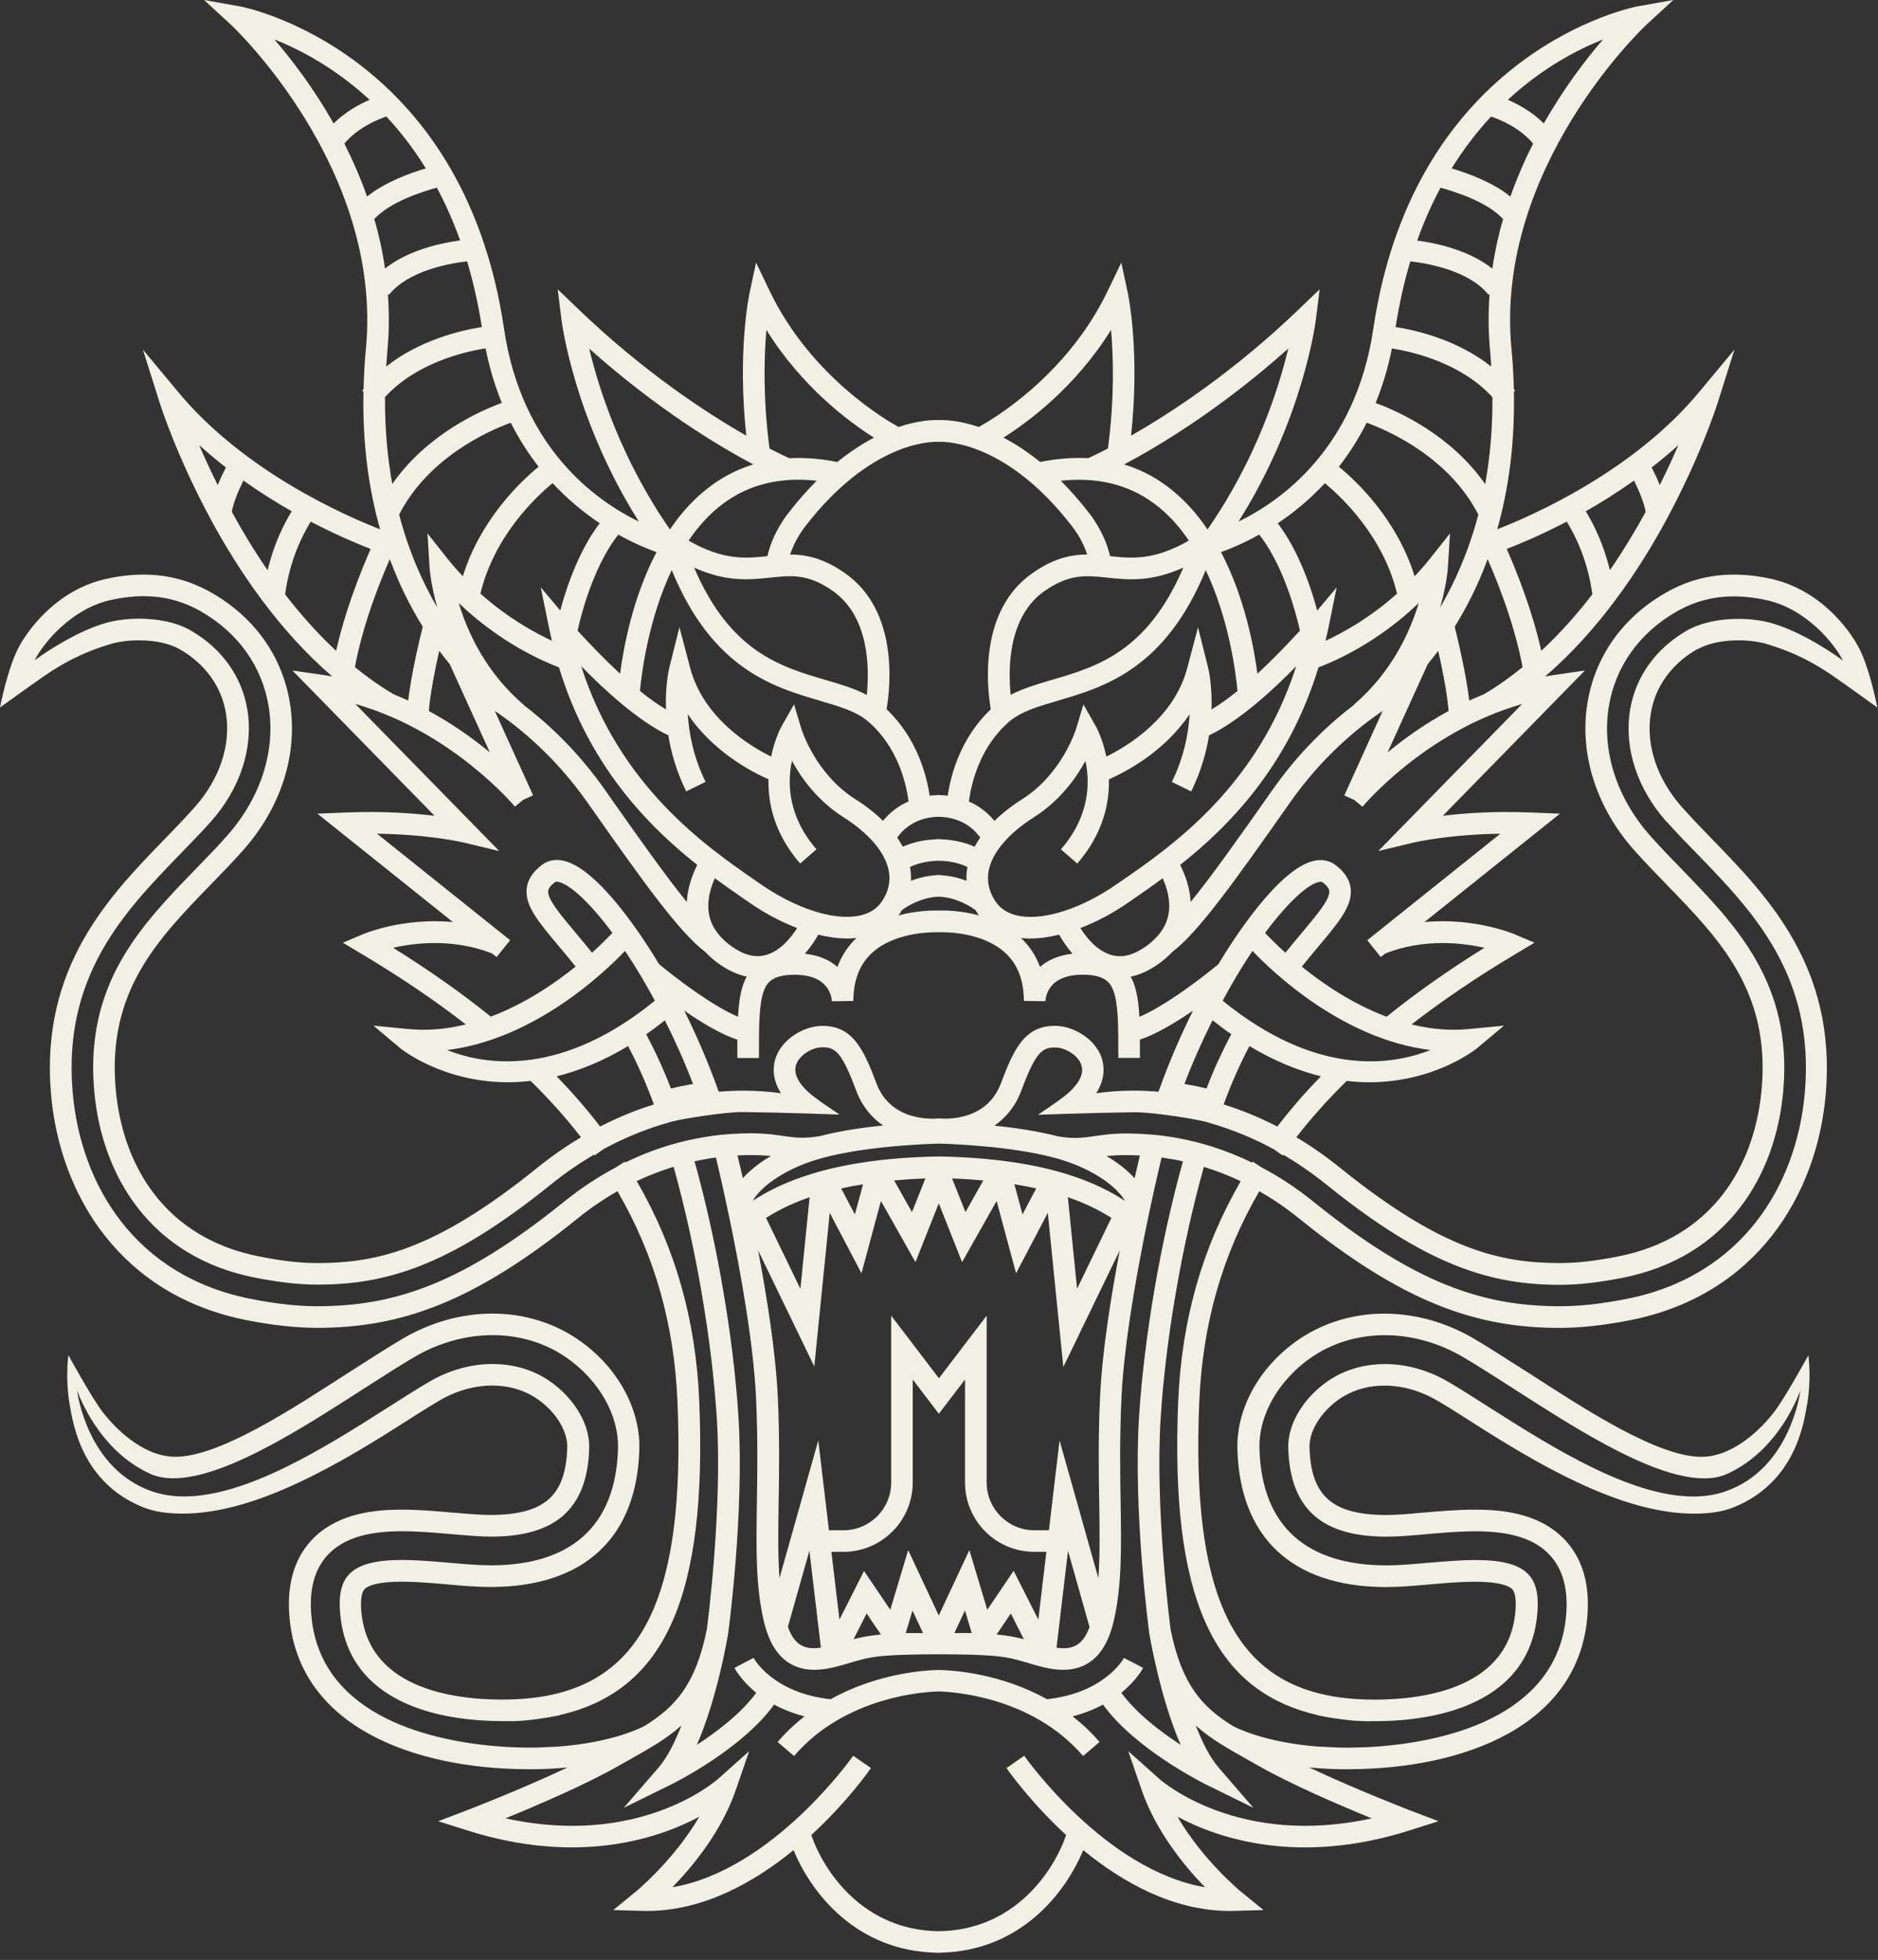 <?xml version="1.0" encoding="utf-8"?>
<svg xmlns="http://www.w3.org/2000/svg" fill="none" height="100%" overflow="visible" preserveAspectRatio="none" style="display: block;" viewBox="0 0 139 145" width="100%">
<rect x="0" y="0" width="139" height="145" fill="#333333" stroke="none"/>
<path d="M125.656 48.028C126.374 47.614 127.473 47.373 128.665 47.373C129.42 47.373 130.164 47.469 130.752 47.643C133.006 48.313 134.415 49.168 135.511 49.897C136.384 50.489 138.952 52.343 138.952 52.343C138.952 52.343 138.416 49.542 137.616 47.984C136.843 46.481 134.645 43.584 131.022 42.811C130.078 42.607 129.201 42.511 128.336 42.511C126.515 42.511 124.857 42.951 123.27 43.865C120.098 45.682 118.048 48.58 117.493 52.021C116.879 55.792 118.159 59.773 120.986 62.937C121.749 63.788 122.552 64.621 123.336 65.424C127.288 69.498 131.011 73.336 130.393 80.515C129.908 86.187 126.785 91.59 119.728 92.963C118.052 93.292 116.698 93.444 115.473 93.444C111.062 93.444 106.743 92.486 99.198 86.406C98.106 85.521 97.019 84.774 95.949 84.137C97.052 82.709 98.31 81.31 99.679 79.967C100.253 80.037 100.815 80.067 101.352 80.067C106.233 80.067 109.293 77.58 109.341 77.536L111.317 75.878L108.749 76.129C107.28 76.274 105.841 76.126 104.475 75.789C106.762 74.017 109.308 72.288 112.22 70.553L113.574 69.743L112.12 69.128C111.965 69.058 109.067 67.866 105.43 68.218L115.462 60.195L113.319 60.11C110.607 59.999 108.361 60.162 106.788 60.355L117.308 49.605L114.966 49.945C114.762 49.978 114.566 50.015 114.363 50.045C118.326 46.641 121.305 42.215 123.388 38.363H123.392C123.392 38.363 123.395 38.352 123.395 38.34C125.845 33.8 127.051 30.062 127.151 29.744L128.376 25.863L125.771 28.993C120.887 34.884 113.401 38.155 110.818 39.158C111.632 36.287 112.128 32.908 112.05 28.975L112.146 28.904C112.113 28.86 112.076 28.819 112.046 28.782C112.02 27.816 111.972 26.828 111.869 25.792C110.607 12.404 121.723 1.958 121.834 1.854L123.847 0L121.153 0.481C120.986 0.514 104.693 3.667 101.644 24.334C100.338 33.145 94.846 37.045 91.668 38.588C96.427 31.039 97.355 23.96 97.396 23.635L97.674 21.403L96.053 22.958C91.275 27.535 86.683 30.54 83.715 32.231C84.382 26.059 83.519 21.903 83.482 21.714L82.994 19.427L81.98 21.537C78.912 27.924 73.206 31.18 72.444 31.587C70.975 31.091 69.909 31.065 69.476 31.08C69.039 31.065 67.977 31.095 66.508 31.587C65.746 31.176 60.04 27.924 56.972 21.537L55.958 19.427L55.47 21.714C55.433 21.899 54.571 26.055 55.237 32.231C52.269 30.536 47.677 27.531 42.899 22.958L41.279 21.403L41.556 23.635C41.593 23.96 42.526 31.039 47.284 38.588C44.106 37.045 38.611 33.145 37.308 24.334C34.263 3.663 17.966 0.511 17.799 0.481L15.105 0L17.118 1.854C17.229 1.961 28.349 12.408 27.084 25.792C26.984 26.825 26.936 27.816 26.906 28.782C26.873 28.819 26.836 28.864 26.806 28.904L26.902 28.975C26.821 32.912 27.317 36.29 28.135 39.158C25.552 38.155 18.066 34.884 13.181 28.993L10.576 25.863L11.801 29.744C11.901 30.062 13.107 33.804 15.557 38.34C15.557 38.352 15.557 38.355 15.56 38.363H15.564C17.648 42.215 20.626 46.641 24.59 50.045C24.386 50.012 24.19 49.975 23.986 49.945L21.644 49.605L32.164 60.355C30.592 60.162 28.346 59.999 25.633 60.11L23.491 60.195L33.522 68.218C29.885 67.866 26.987 69.058 26.832 69.128L25.378 69.743L26.732 70.553C29.644 72.288 32.194 74.017 34.477 75.789C33.112 76.126 31.676 76.274 30.203 76.129L27.635 75.878L29.611 77.536C29.659 77.58 32.723 80.067 37.6 80.067C38.137 80.067 38.699 80.034 39.273 79.967C40.642 81.31 41.9 82.709 43.003 84.137C41.934 84.778 40.846 85.521 39.754 86.406C32.212 92.486 27.89 93.444 23.479 93.444C22.255 93.444 20.9 93.296 19.224 92.963C12.167 91.59 9.044 86.187 8.559 80.515C7.941 73.332 11.664 69.498 15.616 65.424C16.4 64.621 17.203 63.788 17.966 62.937C20.793 59.773 22.073 55.795 21.459 52.021C20.904 48.58 18.854 45.682 15.682 43.865C14.095 42.955 12.437 42.511 10.617 42.511C9.754 42.511 8.874 42.607 7.93 42.811C4.307 43.584 2.109 46.481 1.336 47.984C0.537 49.538 0 52.343 0 52.343C0 52.343 2.568 50.489 3.441 49.897C4.533 49.168 5.947 48.313 8.2 47.643C8.792 47.466 9.532 47.373 10.287 47.373C11.479 47.373 12.578 47.614 13.296 48.028C15.187 49.109 16.408 50.804 16.726 52.791C17.104 55.126 16.252 57.66 14.387 59.744C13.688 60.528 12.948 61.294 12.16 62.105C8.067 66.323 2.975 71.571 3.774 80.929C4.415 88.393 8.911 95.846 18.302 97.677C20.241 98.055 21.936 98.236 23.476 98.236C29.659 98.236 35.04 96.367 42.759 90.139C43.743 89.34 44.731 88.681 45.704 88.126C45.704 88.126 45.708 88.13 45.708 88.138C48.458 92.874 49.904 97.977 50.145 103.724C50.737 117.878 47.673 124.402 39.895 125.553C39.047 125.675 38.152 125.738 37.16 125.738C33.393 125.734 27.065 124.85 26.728 118.985C26.691 118.267 26.78 117.76 26.995 117.552C27.202 117.349 27.835 117.016 29.73 117.016C30.78 117.016 31.939 117.116 33.075 117.212L33.175 117.223C34.277 117.319 35.317 117.408 36.29 117.408H36.475C43.288 117.349 47.14 113.726 47.321 107.213C47.41 103.953 45.386 100.619 42.17 98.71C40.483 97.714 38.5 97.181 36.442 97.181C34.174 97.181 31.887 97.822 29.829 99.024C28.886 99.579 27.772 100.286 26.591 101.045C26.284 101.241 25.959 101.448 25.622 101.663C21.833 104.098 16.097 107.913 12.815 107.772C10.443 107.672 8.452 105.556 7.653 104.538C6.813 103.461 5.062 100.264 5.062 100.264C5.036 100.456 4.84 102.055 5.147 103.85C5.403 105.367 6.058 109.682 10.591 111.51C11.475 111.865 12.478 111.98 13.525 111.98C18.34 111.98 23.853 109.104 29.452 105.533C30.588 104.808 31.657 104.123 32.52 103.62C33.759 102.891 35.114 102.506 36.435 102.506C37.537 102.506 38.577 102.777 39.451 103.295C40.957 104.183 42.022 105.77 41.985 107.065C41.889 110.64 40.328 112.042 36.42 112.079H36.324C35.539 112.079 34.592 111.998 33.585 111.909H33.526C32.294 111.798 31.017 111.687 29.744 111.687C27.875 111.687 25.163 111.902 23.276 113.726C21.896 115.062 21.267 116.934 21.4 119.288C21.884 127.781 30.732 130.841 38.921 130.889C39.032 130.889 39.154 130.893 39.269 130.893C40.265 130.893 41.171 130.841 42.008 130.759C38.526 132.406 34.625 133.901 34.577 133.923L32.434 134.737L34.618 135.429C42.774 138.001 48.672 136.047 51.755 134.408C49.875 137.631 47.088 139.925 47.051 139.955L45.39 141.309L47.536 141.372C47.654 141.376 47.777 141.376 47.891 141.376C52.084 141.376 55.851 139.233 58.734 136.876C60.032 140.029 63.363 144.347 69.328 144.466V144.477C69.373 144.477 69.409 144.473 69.454 144.47C69.498 144.47 69.535 144.477 69.58 144.477V144.466C75.545 144.344 78.879 140.025 80.174 136.876C83.057 139.237 86.824 141.376 91.016 141.376C91.135 141.376 91.257 141.376 91.372 141.372L93.518 141.309L91.856 139.955C91.819 139.929 89.033 137.631 87.153 134.408C90.239 136.047 96.134 138.005 104.29 135.429L106.473 134.737L104.331 133.923C104.283 133.901 100.382 132.406 96.9 130.759C97.737 130.841 98.643 130.893 99.638 130.893C99.749 130.893 99.872 130.889 99.986 130.889C108.175 130.841 117.023 127.777 117.508 119.288C117.641 116.934 117.012 115.062 115.632 113.726C113.745 111.898 111.036 111.687 109.163 111.687C107.891 111.687 106.61 111.798 105.382 111.906H105.322C104.316 112.002 103.369 112.083 102.584 112.083H102.488C98.576 112.046 97.019 110.644 96.922 107.069C96.885 105.774 97.951 104.186 99.457 103.298C100.33 102.78 101.37 102.51 102.473 102.51C103.794 102.51 105.148 102.895 106.388 103.624C107.25 104.123 108.323 104.812 109.456 105.537C115.055 109.108 120.568 111.983 125.383 111.983C126.434 111.983 127.433 111.872 128.317 111.513C132.85 109.685 133.505 105.371 133.76 103.853C134.068 102.059 133.871 100.46 133.846 100.268C133.846 100.268 132.099 103.465 131.255 104.542C130.456 105.559 128.465 107.672 126.093 107.776C122.811 107.913 117.075 104.101 113.286 101.666C112.949 101.452 112.623 101.245 112.316 101.048C111.132 100.294 110.022 99.583 109.078 99.028C107.021 97.825 104.738 97.185 102.466 97.185C100.408 97.185 98.428 97.718 96.737 98.713C93.518 100.619 91.494 103.957 91.586 107.217C91.768 113.734 95.62 117.356 102.432 117.412H102.617C103.591 117.412 104.63 117.323 105.733 117.227L105.833 117.216C106.969 117.119 108.127 117.02 109.178 117.02C111.069 117.02 111.702 117.356 111.913 117.556C112.128 117.763 112.216 118.27 112.179 118.988C111.843 124.853 105.515 125.738 101.748 125.742C100.756 125.742 99.861 125.679 99.013 125.557C91.235 124.406 88.171 117.882 88.763 103.728C89.003 97.981 90.45 92.878 93.2 88.141C93.2 88.138 93.203 88.13 93.203 88.13C94.177 88.685 95.165 89.344 96.149 90.143C103.868 96.371 109.249 98.24 115.432 98.24C116.971 98.24 118.666 98.058 120.605 97.681C129.997 95.849 134.493 88.397 135.133 80.933C135.933 71.574 130.841 66.327 126.748 62.108C125.96 61.298 125.22 60.532 124.52 59.748C122.655 57.664 121.804 55.129 122.182 52.794C122.5 50.807 123.721 49.112 125.612 48.032L125.656 48.028ZM94.628 83.234C94.602 83.271 94.569 83.308 94.543 83.345C93.174 82.639 91.842 82.109 90.569 81.71C91.116 80.196 91.753 78.775 92.474 77.388C94.351 78.516 96.123 79.219 97.766 79.626C96.626 80.799 95.572 82.006 94.628 83.234ZM81.547 78.276C81.066 76.855 79.486 75.952 78.239 75.9C75.9 75.804 75.067 77.521 74.083 80.144C73.021 82.987 69.928 82.783 69.502 82.742C69.502 82.742 69.484 82.742 69.476 82.742C69.469 82.742 69.454 82.742 69.45 82.742C69.028 82.787 65.935 82.99 64.869 80.148C63.885 77.521 63.052 75.808 60.713 75.904C59.466 75.956 57.886 76.859 57.405 78.279C57.224 78.827 57.105 79.771 57.805 80.881C56.917 80.759 55.977 80.689 55.033 80.689C54.467 80.689 53.849 80.714 53.202 80.77L53.131 80.585C52.432 78.642 51.592 76.674 50.645 74.771C51.917 75.652 53.372 76.525 54.574 76.918V78.272H56.173V78.002C56.173 75.907 56.173 74.253 56.547 73.276C56.765 72.718 57.139 72.115 58.815 72.115C61.361 72.115 61.553 73.75 61.565 74.076L63.163 74.054C63.163 72.555 63.615 71.367 64.51 70.527C66.127 69.01 68.758 68.958 69.398 68.969C69.398 68.969 69.432 68.969 69.472 68.969C69.513 68.969 69.543 68.969 69.546 68.969C70.187 68.954 72.818 69.006 74.435 70.523C75.33 71.363 75.782 72.551 75.782 74.05L77.38 74.072C77.391 73.746 77.584 72.111 80.13 72.111C81.806 72.111 82.18 72.714 82.398 73.273C82.772 74.246 82.772 75.904 82.772 77.998V78.268H84.37V76.914C85.573 76.518 87.027 75.645 88.3 74.768C87.353 76.67 86.509 78.635 85.814 80.581L85.743 80.766C85.092 80.714 84.474 80.685 83.912 80.685C82.968 80.685 82.032 80.755 81.14 80.877C81.839 79.771 81.721 78.827 81.54 78.276H81.547ZM85.055 120.764V120.787C85.099 121.038 85.858 125.601 87.39 129.087C85.891 128.117 84.104 126.748 82.994 125.235C84.108 124.328 84.57 123.466 84.607 123.395L83.19 122.655C83.131 122.763 81.736 125.249 77.491 125.712C74.072 123.806 70.608 123.58 69.62 123.551C69.62 123.551 69.55 123.547 69.484 123.551C69.417 123.551 69.347 123.551 69.347 123.551C68.355 123.58 64.895 123.81 61.476 125.712C57.231 125.249 55.833 122.759 55.777 122.655L54.36 123.395C54.397 123.466 54.859 124.328 55.973 125.235C54.867 126.748 53.076 128.117 51.577 129.087C53.105 125.605 53.868 121.038 53.905 120.787V120.764C53.956 120.398 55.096 111.739 54.656 104.801C54.278 98.902 53.065 91.845 51.407 85.917C51.951 85.795 52.484 85.703 52.99 85.636C52.994 85.669 53.005 85.695 53.013 85.732C53.231 86.65 53.572 88.123 53.945 89.91H53.949C53.953 89.936 53.953 89.958 53.96 89.984C53.964 90.01 53.975 90.054 53.986 90.095C54.785 93.94 55.766 99.317 55.958 103.417C56.095 106.373 56.058 108.916 56.021 111.151C55.969 114.607 55.925 117.342 56.539 119.961C56.599 120.213 56.658 120.431 56.732 120.642C57.498 123.029 59.037 123.536 60.284 123.536C60.935 123.536 61.505 123.399 61.838 123.318C62.242 123.222 62.649 123.099 63.041 122.981C63.259 122.918 63.474 122.852 63.685 122.8C64.192 122.655 64.839 122.548 65.554 122.496C67.208 122.352 71.756 122.352 73.41 122.496C74.124 122.548 74.775 122.655 75.278 122.8C75.493 122.852 75.704 122.918 75.922 122.981C76.318 123.099 76.722 123.222 77.125 123.318C77.462 123.399 78.031 123.536 78.679 123.536C79.926 123.536 81.466 123.029 82.232 120.642C82.306 120.428 82.365 120.209 82.424 119.961C83.038 117.342 82.994 114.607 82.942 111.151C82.905 108.912 82.868 106.373 83.005 103.417C83.197 99.317 84.178 93.94 84.977 90.095C84.988 90.051 84.999 90.01 85.003 89.984C85.007 89.958 85.007 89.936 85.014 89.91H85.018C85.392 88.126 85.732 86.65 85.951 85.732C85.954 85.695 85.965 85.669 85.973 85.636C86.48 85.706 87.013 85.795 87.556 85.917C85.899 91.845 84.685 98.906 84.308 104.801C83.867 111.743 85.007 120.398 85.055 120.764ZM54.589 85.481C54.93 85.466 55.255 85.455 55.562 85.455C56.121 85.455 56.621 85.481 57.068 85.518C56.217 86.013 55.507 86.576 54.981 87.168C54.826 86.502 54.7 85.932 54.585 85.481H54.589ZM60.266 101.134L61.413 89.729L63.763 94.199L65.202 88.852L67.759 93.374L69.484 89.026L71.208 93.374L73.765 88.852L75.204 94.199L77.554 89.729L78.701 101.134L82.879 92.504C82.217 95.983 81.573 100.046 81.421 103.339C81.277 106.347 81.321 108.912 81.358 111.177C81.391 113.271 81.418 115.092 81.295 116.753L78.424 106.569L77.636 113.212H76.555C74.612 113.212 73.028 111.628 73.028 109.685V97.337L69.495 101.966L65.961 97.337V109.685C65.961 111.628 64.377 113.212 62.434 113.212H61.354L60.565 106.569L57.694 116.753C57.572 115.092 57.598 113.271 57.631 111.177C57.668 108.912 57.712 106.351 57.568 103.339C57.413 100.046 56.769 95.983 56.11 92.504L60.288 101.134H60.266ZM56.698 90.102C57.398 89.666 58.408 89.096 59.922 88.574L59.241 95.35L56.698 90.102ZM62.264 87.923C62.763 87.812 63.304 87.708 63.877 87.616L63.274 89.847L62.26 87.923H62.264ZM66.179 87.331C66.897 87.268 67.67 87.212 68.492 87.186L67.5 89.673L66.179 87.331ZM70.468 87.186C71.289 87.212 72.059 87.268 72.781 87.331L71.46 89.673L70.468 87.186ZM75.082 87.612C75.656 87.708 76.196 87.808 76.696 87.919L75.682 89.843L75.079 87.612H75.082ZM79.038 88.57C80.552 89.092 81.562 89.662 82.261 90.099L79.719 95.346L79.038 88.57ZM80.644 120.365C80.133 121.76 79.36 122.063 78.198 121.9L79.049 114.729L80.64 120.365H80.644ZM75.016 116.224L73.073 119.096L71.748 114.681L69.484 119.521L67.219 114.681L65.894 119.096L63.951 116.224L62.131 119.821L61.535 114.807H62.43C65.258 114.807 67.556 112.505 67.556 109.682V102.059L69.491 104.593L69.998 103.927L71.426 102.059V109.682C71.426 112.505 73.721 114.807 76.551 114.807H77.447L76.851 119.821L75.031 116.224H75.016ZM75.785 121.279C75.76 121.268 75.734 121.264 75.704 121.253C75.149 121.105 74.494 120.99 73.765 120.924L74.816 119.369L75.785 121.283V121.279ZM71.918 120.805L71.907 120.816C71.445 120.813 71.012 120.813 70.638 120.82L71.422 119.147L71.918 120.805ZM68.322 120.824C67.948 120.813 67.519 120.813 67.052 120.82L67.041 120.809L67.537 119.151L68.322 120.824ZM65.195 120.924C64.466 120.994 63.811 121.105 63.256 121.253C63.23 121.264 63.204 121.268 63.174 121.279L64.144 119.366L65.195 120.92V120.924ZM60.761 121.897C59.6 122.063 58.826 121.76 58.316 120.361L59.907 114.725L60.758 121.897H60.761ZM83.978 87.172C83.449 86.58 82.742 86.017 81.891 85.521C82.339 85.484 82.838 85.458 83.397 85.458C83.704 85.458 84.03 85.469 84.37 85.484C84.259 85.936 84.13 86.506 83.975 87.172H83.978ZM83.249 88.833C81.525 87.719 77.832 85.699 69.491 85.558C69.491 85.558 69.487 85.558 69.484 85.558C69.484 85.558 69.48 85.558 69.476 85.558C61.135 85.699 57.442 87.723 55.718 88.833C56.321 87.775 58.179 86.372 61.009 85.632C64.258 84.778 68.692 84.626 69.487 84.607C70.283 84.626 74.716 84.778 77.965 85.632C80.792 86.372 82.653 87.775 83.257 88.833H83.249ZM51.296 80.196C50.748 80.285 50.197 80.4 49.66 80.533C49.124 79.138 48.513 77.809 47.828 76.518C48.287 76.2 48.746 75.852 49.212 75.486C49.986 77.029 50.693 78.616 51.296 80.2V80.196ZM53.29 69.25C52.843 68.743 52.565 68.185 52.469 67.574C52.31 66.601 52.606 65.646 52.909 64.973C53.627 65.505 54.304 65.975 54.907 66.39L55.344 66.693C56.554 67.541 57.794 68.196 59 68.658C58.589 69.31 57.779 70.364 56.672 70.66C55.884 70.868 55.063 70.66 54.16 70.02C53.831 69.787 53.546 69.535 53.309 69.269H53.312C53.312 69.269 53.298 69.254 53.29 69.247V69.25ZM33.952 44.613C37.053 47.584 40.257 48.953 41.371 49.371C43.58 56.632 47.954 61.102 51.61 63.988C51.273 64.651 50.892 65.628 50.833 66.73C49.294 64.839 47.321 62.064 44.787 58.452C42.759 55.559 40.553 53.523 38.762 52.162L38.773 52.151C35.95 49.749 34.596 46.748 33.952 44.613ZM36.257 55.666C35.066 54.674 33.541 53.579 31.739 52.598C31.857 51.218 32.212 49.449 32.512 48.15C32.775 48.502 33.034 48.828 33.286 49.131L36.257 55.666ZM43.018 49.286C44.761 51.066 47.251 53.349 49.468 54.4C49.671 55.67 50.071 57.087 50.789 58.549L52.221 57.846C51.322 56.014 50.989 54.238 50.904 52.831C52.78 55.633 55.681 57.124 56.88 57.653C56.835 59.463 57.328 61.698 59.222 63.885L60.432 62.834C58.29 60.366 58.275 57.89 58.615 56.288C59.318 57.575 60.517 59.248 62.43 60.458C64.307 61.65 65.494 63.041 65.772 64.373C65.938 65.176 65.768 65.961 65.265 66.701C64.88 67.26 64.295 67.618 63.522 67.759C61.646 68.107 58.859 67.193 56.254 65.38L55.814 65.076C52.236 62.593 45.875 58.19 43.014 49.283L43.018 49.286ZM60.662 51.836C62.116 52.262 63.374 52.628 64.24 53.364C66.442 55.244 67.067 57.934 67.248 59.292C66.512 59.611 65.876 60.095 65.354 60.724C64.78 60.158 64.092 59.618 63.285 59.111C60.328 57.231 59.318 53.938 59.307 53.901L58.771 52.11L57.849 53.734C57.834 53.757 57.353 54.619 57.076 55.973C55.444 55.17 52.058 53.098 51.081 49.408L50.289 46.4L49.534 49.42C49.512 49.508 49.231 50.704 49.29 52.484C48.657 52.106 48.006 51.633 47.366 51.114C47.484 49.864 47.98 45.83 49.719 42.174C52.717 49.508 57.272 50.841 60.662 51.832V51.836ZM51.377 41.996C53.775 43.073 55.474 42.896 57.013 42.733C58.575 42.566 59.81 42.433 61.646 43.725C64.358 45.638 64.351 49.471 64.155 51.41C63.237 50.929 62.194 50.622 61.109 50.304C57.779 49.331 54.053 48.236 51.377 42V41.996ZM69.48 60.425C71.064 60.465 72.007 61.206 72.551 61.964C72.403 62.186 72.263 62.412 72.14 62.641C71.567 62.386 70.712 62.127 69.606 62.09V62.075C69.561 62.075 69.524 62.083 69.48 62.083C69.435 62.083 69.398 62.075 69.354 62.075V62.09C68.248 62.127 67.393 62.382 66.819 62.641C66.697 62.412 66.556 62.19 66.408 61.964C66.952 61.206 67.896 60.465 69.48 60.425ZM78.298 51.836C81.688 50.844 86.239 49.512 89.24 42.178C90.983 45.834 91.479 49.864 91.594 51.118C90.954 51.636 90.306 52.11 89.669 52.487C89.729 50.707 89.448 49.516 89.425 49.423L88.67 46.404L87.878 49.412C86.905 53.098 83.516 55.17 81.884 55.977C81.606 54.623 81.129 53.76 81.11 53.738L80.189 52.114L79.652 53.905C79.641 53.942 78.631 57.235 75.674 59.115C74.871 59.622 74.183 60.166 73.606 60.728C73.084 60.099 72.444 59.614 71.711 59.296C71.892 57.938 72.522 55.248 74.72 53.368C75.589 52.632 76.844 52.265 78.298 51.84V51.836ZM77.314 43.725C79.153 42.437 80.389 42.57 81.947 42.733C83.486 42.899 85.184 43.073 87.582 41.996C84.907 48.236 81.181 49.327 77.85 50.3C76.762 50.619 75.719 50.929 74.805 51.407C74.609 49.468 74.601 45.63 77.314 43.721V43.725ZM100.186 52.151L100.197 52.162C98.406 53.527 96.201 55.559 94.173 58.452C91.638 62.064 89.666 64.839 88.126 66.73C88.067 65.628 87.686 64.647 87.349 63.988C91.005 61.102 95.376 56.632 97.588 49.371C98.702 48.957 101.911 47.588 105.008 44.613C104.364 46.748 103.01 49.749 100.186 52.151ZM105.674 49.131C105.926 48.828 106.185 48.502 106.447 48.15C106.747 49.449 107.102 51.218 107.221 52.598C105.419 53.579 103.898 54.674 102.702 55.666L105.674 49.131ZM83.142 65.08L82.701 65.383C80.096 67.2 77.31 68.111 75.434 67.763C74.66 67.618 74.076 67.263 73.691 66.704C73.191 65.964 73.021 65.18 73.184 64.377C73.462 63.045 74.649 61.653 76.525 60.462C78.439 59.252 79.638 57.579 80.341 56.291C80.681 57.894 80.666 60.373 78.524 62.837L79.734 63.888C81.628 61.698 82.121 59.466 82.076 57.657C83.275 57.128 86.176 55.636 88.052 52.835C87.967 54.241 87.638 56.014 86.735 57.849L88.167 58.552C88.885 57.087 89.285 55.67 89.488 54.404C91.705 53.353 94.199 51.07 95.938 49.29C93.078 58.197 86.716 62.604 83.138 65.084L83.142 65.08ZM85.654 69.273C85.414 69.539 85.133 69.791 84.803 70.024C83.897 70.664 83.079 70.871 82.291 70.664C81.184 70.364 80.374 69.31 79.963 68.662C81.166 68.199 82.409 67.544 83.619 66.697L84.056 66.394C84.659 65.979 85.336 65.509 86.054 64.976C86.358 65.646 86.657 66.601 86.495 67.578C86.398 68.192 86.121 68.751 85.673 69.254C85.669 69.258 85.658 69.265 85.651 69.269H85.654V69.273ZM79.386 70.557C78.309 70.675 77.528 71.052 76.977 71.537C76.674 70.712 76.204 69.998 75.571 69.395C75.8 69.417 76.03 69.439 76.27 69.432C76.936 69.432 77.654 69.332 78.394 69.15C78.579 69.487 78.916 70.02 79.386 70.557ZM69.48 67.363C69.036 67.352 67.833 67.363 66.493 67.726C66.527 67.681 66.556 67.644 66.59 67.604C66.649 67.515 66.701 67.419 66.76 67.326C67.071 67.1 68.155 66.382 69.48 66.338C70.801 66.382 71.889 67.1 72.2 67.326C72.259 67.415 72.311 67.511 72.37 67.604C72.403 67.648 72.433 67.685 72.466 67.726C71.126 67.359 69.927 67.348 69.48 67.363ZM69.48 63.678C70.486 63.696 71.197 63.944 71.604 64.144C71.545 64.484 71.519 64.825 71.534 65.165C70.982 64.95 70.323 64.784 69.606 64.747V64.732C69.561 64.732 69.524 64.74 69.48 64.74C69.439 64.74 69.398 64.732 69.354 64.732V64.747C68.636 64.78 67.981 64.95 67.426 65.165C67.441 64.825 67.415 64.484 67.356 64.144C67.759 63.944 68.47 63.7 69.48 63.678ZM63.389 69.395C62.756 69.998 62.286 70.712 61.983 71.537C61.435 71.052 60.651 70.675 59.574 70.557C60.044 70.02 60.377 69.487 60.565 69.15C61.306 69.332 62.023 69.432 62.689 69.432C62.93 69.435 63.159 69.417 63.389 69.395ZM89.747 75.482C90.217 75.848 90.672 76.196 91.131 76.514C90.443 77.809 89.836 79.134 89.299 80.529C88.763 80.396 88.212 80.285 87.664 80.193C88.267 78.609 88.974 77.021 89.747 75.478V75.482ZM105.874 77.684C102.876 78.868 97.355 79.612 90.495 74.035C90.813 73.439 91.146 72.851 91.486 72.277C91.901 71.578 92.308 70.942 92.7 70.349C94.206 71.933 99.402 76.895 105.874 77.684ZM93.636 69.017C95.405 66.638 96.859 65.394 97.633 65.246C97.811 65.21 97.862 65.25 97.885 65.269C98.355 65.631 98.38 65.85 98.384 65.92C98.454 66.512 97.5 67.644 96.401 68.958C96.012 69.421 95.59 69.927 95.139 70.486C94.402 69.82 93.888 69.287 93.636 69.021V69.017ZM102.003 62.963L104.697 62.319C104.723 62.316 107.206 61.735 111.051 61.679L101.2 69.558L102.196 70.805L102.543 70.534C105.371 69.432 108.175 69.735 109.867 70.12C107.165 71.796 104.786 73.48 102.629 75.219C100.131 74.283 97.955 72.81 96.353 71.515C96.8 70.956 97.233 70.446 97.622 69.979C99.121 68.188 100.108 67.008 99.972 65.739C99.897 65.087 99.531 64.514 98.847 63.996C98.554 63.774 98.047 63.533 97.322 63.67C94.665 64.188 91.261 69.532 90.173 71.337C89.011 72.307 86.236 74.431 84.33 75.227C84.278 74.224 84.159 73.384 83.893 72.692C83.83 72.536 83.76 72.392 83.686 72.255C84.363 72.118 85.04 71.807 85.721 71.33C86.117 71.052 86.45 70.757 86.75 70.442C88.693 68.973 91.357 65.243 95.479 59.374C97.855 55.984 100.534 53.812 102.336 52.598L99.498 58.848L100.227 59.178L100.841 59.685C100.893 59.626 105.493 54.123 112.657 52.088L102.003 62.971V62.963ZM124.224 32.927C123.847 33.807 123.384 34.806 122.851 35.883C122.648 35.395 122.43 34.94 122.245 34.584C122.914 34.066 123.577 33.515 124.228 32.927H124.224ZM120.942 35.55C121.338 36.35 121.719 37.286 121.801 37.874C121.038 39.269 120.154 40.735 119.155 42.189C118.685 40.217 117.922 38.725 117.371 37.826C118.518 37.175 119.725 36.42 120.946 35.55H120.942ZM115.961 38.592C116.564 39.558 117.523 41.438 117.856 43.969C116.727 45.438 115.465 46.863 114.078 48.15C113.741 46.644 113.023 44.028 111.521 40.612C112.516 40.228 114.1 39.562 115.958 38.592H115.961ZM112.69 49.36C111.78 50.1 110.825 50.778 109.818 51.37C109.452 51.518 109.093 51.669 108.749 51.829C108.497 49.782 107.909 47.322 107.669 46.367C108.542 44.964 109.389 43.31 110.107 41.371C111.887 45.434 112.509 48.324 112.69 49.36ZM118.651 2.916C117.393 4.374 115.765 6.494 114.266 9.133C113.393 8.271 112.379 7.715 111.602 7.386C114.155 5.022 116.761 3.667 118.651 2.916ZM110.362 8.622C111.043 8.851 112.472 9.444 113.475 10.62C112.857 11.841 112.283 13.151 111.791 14.543C110.47 13.473 108.601 12.8 107.443 12.459C108.353 10.983 109.345 9.717 110.362 8.622ZM106.621 13.888C107.698 14.18 110.089 14.939 111.228 16.189L111.265 16.152C110.918 17.34 110.644 18.58 110.455 19.872C108.701 18.488 106.266 17.977 104.893 17.796C105.404 16.375 105.985 15.072 106.618 13.892L106.621 13.888ZM104.386 19.335C105.685 19.483 108.745 20.016 110.17 21.811L110.251 21.748C110.152 23.106 110.152 24.508 110.288 25.951C110.325 26.347 110.348 26.736 110.374 27.117C107.898 25.156 104.882 24.442 103.295 24.194C103.572 22.44 103.938 20.826 104.386 19.335ZM103.021 25.777C104.671 26.044 108.183 26.884 110.462 29.385C110.477 31.735 110.277 33.878 109.926 35.817C107.395 32.19 103.528 30.44 101.818 29.815C102.314 28.593 102.728 27.258 103.021 25.781V25.777ZM101.156 31.273C102.791 31.868 107.243 33.833 109.419 38.07C108.694 40.824 107.665 43.103 106.592 44.95C107.073 43.281 107.158 42.111 107.165 41.993L107.321 39.462L105.744 41.449C105.404 41.871 105.056 42.259 104.704 42.637C103.394 38.422 100.427 35.621 99.095 34.529C99.842 33.574 100.538 32.501 101.156 31.273ZM98.058 35.75C99.298 36.768 102.373 39.654 103.402 43.917C101.404 45.708 99.402 46.811 98.11 47.407C98.18 47.118 98.243 46.833 98.306 46.533L98.935 43.455L97.492 45.172C96.556 41.697 95.32 39.691 94.573 38.714C95.698 37.963 96.9 36.993 98.055 35.754L98.058 35.75ZM93.2 39.55C93.855 40.372 95.261 42.518 96.216 46.652C95.516 47.418 94.373 48.642 93.067 49.842C92.8 47.806 92.108 44.154 90.373 40.846C90.976 40.631 91.993 40.228 93.2 39.55ZM95.35 25.788C94.65 28.719 92.989 33.97 89.373 39.169C88.563 37.967 87.582 36.868 86.395 35.983C85.414 35.247 84.348 34.71 83.205 34.359C85.788 32.99 90.339 30.262 95.35 25.788ZM85.436 37.26C86.443 38.007 87.286 38.947 87.993 39.995C85.41 41.475 83.76 41.316 82.161 41.145C81.98 40.357 81.558 39.181 80.6 37.944C79.897 37.038 79.197 36.25 78.516 35.569C81.192 35.276 83.519 35.831 85.436 37.264V37.26ZM82.235 24.408C82.406 26.373 82.498 29.459 82.002 33.182C81.288 33.548 80.788 33.785 80.544 33.896C79.419 33.837 78.231 33.929 76.984 34.177C76.026 33.4 75.116 32.819 74.272 32.375C76.081 31.236 79.593 28.653 82.235 24.404V24.408ZM69.435 32.69C69.435 32.69 69.454 32.69 69.48 32.69C69.506 32.69 69.524 32.69 69.524 32.69C70.201 32.664 74.605 32.805 79.334 38.918C79.941 39.702 80.278 40.446 80.47 41.023C79.271 41.027 77.972 41.301 76.396 42.415C72.429 45.201 73.051 50.822 73.332 52.472C71.112 54.578 70.379 57.287 70.146 58.863C69.972 58.841 69.787 58.837 69.602 58.83V58.815C69.558 58.815 69.52 58.822 69.476 58.822C69.432 58.822 69.395 58.815 69.35 58.815V58.83C69.169 58.837 68.984 58.841 68.806 58.863C68.573 57.287 67.841 54.574 65.62 52.472C65.901 50.822 66.527 45.201 62.556 42.415C60.98 41.301 59.681 41.031 58.482 41.023C58.675 40.45 59.011 39.702 59.618 38.918C64.351 32.808 68.754 32.664 69.428 32.686L69.435 32.69ZM56.724 24.408C59.366 28.653 62.878 31.239 64.688 32.379C63.848 32.819 62.934 33.4 61.975 34.181C60.728 33.929 59.54 33.841 58.415 33.9C58.171 33.789 57.668 33.552 56.957 33.186C56.462 29.463 56.554 26.377 56.724 24.412V24.408ZM60.443 35.569C59.762 36.25 59.063 37.038 58.36 37.944C57.401 39.181 56.98 40.357 56.798 41.145C55.2 41.316 53.549 41.475 50.966 39.995C51.673 38.951 52.517 38.007 53.523 37.26C55.44 35.828 57.768 35.273 60.443 35.565V35.569ZM43.61 25.788C48.624 30.262 53.172 32.99 55.755 34.359C54.608 34.71 53.546 35.247 52.565 35.983C51.377 36.868 50.397 37.967 49.586 39.169C45.971 33.97 44.306 28.719 43.61 25.788ZM48.591 40.846C46.855 44.154 46.163 47.81 45.897 49.842C44.59 48.642 43.447 47.418 42.748 46.652C43.702 42.518 45.109 40.372 45.764 39.55C46.974 40.228 47.991 40.631 48.591 40.846ZM44.387 38.711C43.639 39.684 42.404 41.693 41.467 45.168L40.024 43.451L40.653 46.53C40.716 46.829 40.783 47.114 40.849 47.403C39.562 46.807 37.556 45.704 35.558 43.913C36.586 39.65 39.658 36.764 40.901 35.746C42.056 36.986 43.262 37.956 44.383 38.707L44.387 38.711ZM37.804 31.273C38.422 32.497 39.121 33.574 39.865 34.529C38.533 35.621 35.565 38.422 34.255 42.637C33.904 42.259 33.556 41.871 33.215 41.449L31.639 39.462L31.794 41.993C31.805 42.111 31.89 43.281 32.368 44.95C31.291 43.107 30.262 40.827 29.541 38.07C31.713 33.837 36.168 31.868 37.804 31.273ZM37.142 29.807C35.432 30.436 31.565 32.183 29.034 35.809C28.682 33.87 28.479 31.728 28.497 29.378C30.777 26.88 34.288 26.036 35.939 25.77C36.231 27.247 36.646 28.582 37.142 29.803V29.807ZM35.665 24.194C34.078 24.445 31.062 25.159 28.586 27.117C28.612 26.732 28.634 26.344 28.671 25.951C28.808 24.508 28.808 23.106 28.708 21.748L28.79 21.811C30.218 20.016 33.275 19.483 34.573 19.335C35.021 20.826 35.388 22.44 35.665 24.194ZM20.308 2.916C22.199 3.667 24.804 5.022 27.358 7.386C26.58 7.715 25.567 8.271 24.693 9.133C23.195 6.494 21.566 4.374 20.308 2.916ZM27.169 14.543C26.68 13.151 26.103 11.841 25.485 10.62C26.488 9.444 27.913 8.851 28.597 8.622C29.615 9.714 30.607 10.983 31.517 12.459C30.362 12.8 28.49 13.473 27.169 14.543ZM27.691 16.149L27.727 16.186C28.867 14.935 31.258 14.177 32.335 13.884C32.967 15.068 33.548 16.367 34.059 17.788C32.686 17.969 30.251 18.48 28.497 19.864C28.312 18.576 28.035 17.333 27.687 16.145L27.691 16.149ZM16.112 35.883C15.579 34.806 15.116 33.807 14.739 32.927C15.39 33.511 16.049 34.066 16.722 34.584C16.537 34.94 16.319 35.395 16.116 35.883H16.112ZM17.159 37.874C17.24 37.289 17.622 36.35 18.017 35.55C19.239 36.42 20.445 37.175 21.592 37.826C21.037 38.725 20.275 40.217 19.808 42.189C18.806 40.735 17.921 39.269 17.163 37.874H17.159ZM21.104 43.969C21.44 41.438 22.399 39.558 22.998 38.592C24.856 39.562 26.44 40.228 27.435 40.612C25.933 44.028 25.215 46.644 24.878 48.15C23.494 46.863 22.232 45.438 21.1 43.969H21.104ZM28.852 41.367C29.57 43.306 30.418 44.964 31.291 46.363C31.05 47.318 30.459 49.779 30.21 51.825C29.863 51.666 29.508 51.518 29.141 51.366C28.135 50.774 27.18 50.097 26.27 49.357C26.451 48.317 27.073 45.431 28.852 41.367ZM29.089 70.12C30.784 69.735 33.585 69.432 36.413 70.534L36.76 70.805L37.756 69.558L27.905 61.679C31.75 61.731 34.233 62.312 34.259 62.319L36.953 62.963L26.299 52.08C33.463 54.115 38.063 59.618 38.115 59.677L38.729 59.17L39.458 58.841L36.62 52.591C38.422 53.805 41.101 55.98 43.477 59.366C47.599 65.235 50.263 68.965 52.206 70.434C52.506 70.749 52.839 71.049 53.235 71.323C53.916 71.804 54.593 72.111 55.27 72.248C55.196 72.385 55.126 72.529 55.063 72.684C54.796 73.376 54.678 74.22 54.626 75.219C52.72 74.427 49.945 72.299 48.783 71.33C47.695 69.524 44.291 64.181 41.634 63.663C40.908 63.526 40.402 63.763 40.109 63.988C39.428 64.506 39.058 65.08 38.984 65.731C38.847 67.001 39.835 68.181 41.334 69.972C41.723 70.434 42.156 70.945 42.603 71.508C41.001 72.803 38.825 74.272 36.327 75.212C34.17 73.476 31.787 71.793 29.089 70.113V70.12ZM45.323 69.017C45.072 69.284 44.557 69.817 43.821 70.483C43.369 69.924 42.947 69.417 42.559 68.954C41.46 67.644 40.509 66.508 40.575 65.916C40.579 65.846 40.609 65.628 41.075 65.265C41.097 65.25 41.149 65.206 41.327 65.243C42.1 65.391 43.554 66.634 45.323 69.013V69.017ZM33.09 77.684C39.562 76.895 44.757 71.93 46.263 70.349C46.659 70.942 47.062 71.582 47.477 72.277C47.817 72.851 48.147 73.439 48.469 74.035C41.608 79.612 36.087 78.868 33.09 77.684ZM41.197 79.626C42.837 79.223 44.613 78.52 46.489 77.388C47.214 78.772 47.847 80.196 48.395 81.71C47.122 82.109 45.789 82.635 44.42 83.345C44.394 83.308 44.361 83.271 44.335 83.234C43.392 82.01 42.337 80.799 41.197 79.626ZM46.245 85.939L45.575 86.372C44.317 87.038 43.04 87.864 41.76 88.896C34.218 94.98 29.197 96.638 23.483 96.638C22.007 96.638 20.419 96.456 18.613 96.105C9.999 94.428 5.961 87.656 5.377 80.788C4.637 72.159 9.251 67.407 13.314 63.208C14.114 62.386 14.868 61.609 15.59 60.806C17.773 58.367 18.765 55.344 18.314 52.532C17.914 50.06 16.419 47.965 14.099 46.633C13.048 46.03 11.642 45.771 10.295 45.771C9.373 45.771 8.485 45.893 7.752 46.111C5.258 46.852 2.72 48.739 2.557 48.853C3.219 47.566 5.295 45.009 8.267 44.372C9.059 44.202 9.843 44.106 10.62 44.106C12.063 44.106 13.481 44.435 14.894 45.245C17.636 46.822 19.405 49.316 19.886 52.273C20.419 55.566 19.283 59.063 16.774 61.868C16.034 62.701 15.235 63.526 14.461 64.318C10.446 68.462 6.291 72.744 6.968 80.644C7.505 86.92 11.079 93.004 18.92 94.532C20.619 94.861 22.099 95.039 23.479 95.039C28.542 95.039 33.245 93.703 40.757 87.645C41.837 86.772 42.914 86.043 43.965 85.418C43.98 85.44 43.998 85.462 44.013 85.481L44.664 85.018C46.141 84.215 47.569 83.638 48.916 83.216C48.953 83.216 49.682 82.987 49.682 82.987C50.53 82.764 53.642 82.257 55.041 82.272C57.642 82.298 62.131 82.457 62.131 82.457L60.75 81.514L60.073 81.007C59.396 80.448 58.645 79.604 58.926 78.768C59.167 78.05 60.099 77.51 60.784 77.484C61.842 77.436 62.312 77.858 63.374 80.692C63.822 81.88 64.54 82.701 65.358 83.264C63.851 83.419 62.157 83.667 60.658 84.056H60.647C58.6 84.407 58.001 83.841 55.559 83.841C55.133 83.841 54.674 83.864 54.193 83.889L53.383 83.952C52.62 84.034 51.799 84.167 50.948 84.356C50.904 84.356 50.171 84.548 50.171 84.548C48.935 84.874 47.629 85.347 46.289 85.999C46.274 85.973 46.256 85.951 46.241 85.925L46.245 85.939ZM41.393 129.213L40.313 129.261C40.157 129.272 39.961 129.283 39.732 129.287C39.61 129.287 39.491 129.29 39.369 129.29H38.907C38.57 129.287 38.226 129.275 37.867 129.257H37.782C37.386 129.235 36.979 129.209 36.56 129.172C31.472 128.724 23.45 126.744 23.02 119.195C22.913 117.327 23.383 115.872 24.416 114.877C25.715 113.615 27.676 113.286 29.77 113.286C30.973 113.286 32.227 113.393 33.415 113.5C34.481 113.589 35.484 113.682 36.35 113.682H36.457C40.92 113.645 43.484 111.817 43.61 107.113C43.662 105.086 42.13 103.013 40.291 101.925C39.143 101.248 37.83 100.911 36.461 100.911C34.884 100.911 33.241 101.359 31.735 102.244C30.854 102.762 29.77 103.454 28.619 104.186C23.879 107.213 18.21 110.71 13.64 110.71C12.793 110.71 11.989 110.592 11.231 110.325C6.531 108.69 5.743 103.202 5.702 102.862C6.172 104.109 7.73 107.487 11.109 109.03C11.616 109.263 12.197 109.367 12.833 109.367C16.889 109.367 23.183 105.123 27.472 102.388C28.638 101.64 29.741 100.937 30.658 100.401C32.497 99.32 34.511 98.776 36.461 98.776C38.207 98.776 39.902 99.213 41.379 100.086C43.898 101.578 45.815 104.342 45.741 107.165C45.575 113.042 42.119 115.758 36.479 115.806H36.309C35.373 115.806 34.325 115.71 33.23 115.613C32.079 115.517 30.869 115.41 29.748 115.41C28.127 115.41 26.703 115.628 25.907 116.402C25.326 116.957 25.082 117.83 25.156 119.07C25.359 122.629 27.291 124.694 29.704 125.867C32.116 127.044 35.014 127.325 37.156 127.333H37.289C37.338 127.333 37.389 127.329 37.438 127.329H37.415C37.848 127.344 38.3 127.329 38.74 127.296C39.428 127.237 40.087 127.14 40.598 127.055C41.086 126.97 41.438 126.896 41.53 126.874L41.397 126.889C49.246 125.116 52.354 118.063 51.755 103.654C51.503 97.655 49.989 92.334 47.129 87.379C48.062 86.939 48.979 86.587 49.856 86.321C51.488 92.153 52.683 99.095 53.053 104.901C53.486 111.639 52.347 120.35 52.317 120.542C51.481 124.683 49.953 126.286 47.721 127.681C47.477 127.814 45.36 128.902 41.393 129.209V129.213ZM101.541 134.523C91.708 136.695 86.05 131.821 85.799 131.599L83.508 129.553L84.511 132.458C85.562 135.5 87.682 138.071 89.188 139.622C81.762 138.353 75.871 129.986 75.808 129.893L74.498 130.804C74.635 131.011 76.278 133.339 78.912 135.762C77.954 138.527 75.023 142.808 69.48 142.875C63.937 142.808 61.006 138.527 60.047 135.762C62.686 133.339 64.325 131.011 64.462 130.804L63.152 129.893C63.089 129.982 57.198 138.353 49.771 139.622C51.277 138.071 53.398 135.5 54.449 132.458L55.451 129.553L53.161 131.599C52.909 131.821 47.255 136.699 37.419 134.523C39.736 133.575 43.358 132.025 45.819 130.622C46.108 130.456 46.393 130.297 46.67 130.141C47.31 129.786 47.917 129.438 48.502 129.076C48.535 129.053 48.554 129.042 48.565 129.039C49.231 128.617 49.853 128.18 50.434 127.658C49.953 128.894 49.39 130.019 48.739 130.774L46.167 133.746L49.697 132.01C49.912 131.903 54.922 129.405 57.298 126.108C57.927 126.448 58.671 126.752 59.544 126.981C58.852 127.525 58.179 128.147 57.557 128.876L58.771 129.916C62.597 125.453 68.581 125.157 69.469 125.138C70.361 125.157 76.34 125.453 80.167 129.916L81.38 128.876C80.759 128.147 80.085 127.521 79.393 126.981C80.267 126.752 81.014 126.448 81.639 126.108C84.015 129.405 89.029 131.903 89.24 132.01L92.77 133.746L90.199 130.774C89.547 130.019 88.985 128.894 88.504 127.658C89.085 128.18 89.707 128.617 90.373 129.039C90.384 129.042 90.406 129.053 90.436 129.076C91.02 129.438 91.627 129.782 92.267 130.141C92.545 130.297 92.833 130.456 93.118 130.622C95.579 132.025 99.202 133.575 101.518 134.523H101.541ZM87.205 103.657C86.602 118.067 89.714 125.12 97.563 126.892L97.429 126.878C97.518 126.9 97.87 126.974 98.362 127.059C98.873 127.144 99.535 127.24 100.22 127.299C100.66 127.333 101.115 127.348 101.544 127.336H101.522C101.57 127.333 101.622 127.336 101.67 127.336H101.803C103.946 127.333 106.843 127.048 109.256 125.871C111.669 124.698 113.604 122.633 113.804 119.073C113.878 117.834 113.634 116.957 113.053 116.405C112.261 115.632 110.832 115.414 109.212 115.414C108.087 115.414 106.877 115.521 105.729 115.617C104.63 115.713 103.587 115.81 102.651 115.81H102.48C96.837 115.761 93.381 113.045 93.218 107.169C93.144 104.346 95.061 101.581 97.581 100.09C99.058 99.217 100.752 98.78 102.499 98.78C104.449 98.78 106.462 99.324 108.301 100.405C109.219 100.941 110.322 101.644 111.487 102.392C115.776 105.123 122.071 109.371 126.126 109.371C126.767 109.371 127.348 109.271 127.851 109.034C131.229 107.491 132.787 104.112 133.257 102.865C133.213 103.206 132.425 108.694 127.729 110.329C126.974 110.596 126.167 110.714 125.32 110.714C120.75 110.714 115.081 107.213 110.34 104.19C109.189 103.454 108.101 102.762 107.224 102.247C105.718 101.363 104.075 100.915 102.499 100.915C101.13 100.915 99.812 101.252 98.669 101.929C96.83 103.017 95.298 105.089 95.35 107.117C95.479 111.82 98.04 113.648 102.503 113.685H102.61C103.48 113.685 104.479 113.597 105.544 113.504C106.732 113.397 107.983 113.29 109.189 113.29C111.284 113.29 113.245 113.619 114.544 114.881C115.576 115.876 116.046 117.33 115.939 119.199C115.506 126.748 107.484 128.728 102.399 129.176C101.985 129.213 101.574 129.238 101.178 129.261H101.093C100.738 129.275 100.39 129.287 100.053 129.294H99.59C99.468 129.294 99.35 129.29 99.228 129.29C98.998 129.287 98.802 129.275 98.647 129.264L97.566 129.216C93.599 128.909 91.483 127.821 91.239 127.688C89.007 126.293 87.479 124.691 86.642 120.55C86.617 120.357 85.477 111.647 85.906 104.908C86.272 99.102 87.471 92.16 89.103 86.328C89.984 86.594 90.898 86.946 91.831 87.386C88.97 92.341 87.457 97.662 87.205 103.661V103.657ZM123.373 60.806C124.091 61.609 124.85 62.39 125.649 63.208C129.712 67.404 134.327 72.159 133.587 80.788C133.002 87.656 128.961 94.425 120.35 96.105C118.544 96.456 116.957 96.638 115.48 96.638C109.763 96.638 104.745 94.98 97.204 88.896C95.927 87.864 94.647 87.038 93.388 86.372L92.719 85.939C92.704 85.965 92.685 85.987 92.671 86.013C91.327 85.362 90.025 84.888 88.789 84.563C88.789 84.563 88.052 84.37 88.012 84.37C87.161 84.178 86.339 84.045 85.577 83.967L84.766 83.904C84.285 83.878 83.83 83.856 83.401 83.856C80.962 83.856 80.359 84.422 78.313 84.071H78.302C76.803 83.682 75.112 83.43 73.602 83.279C74.416 82.713 75.138 81.895 75.585 80.707C76.644 77.872 77.114 77.451 78.176 77.499C78.864 77.525 79.797 78.065 80.034 78.783C80.315 79.619 79.564 80.459 78.886 81.022L78.209 81.528L76.829 82.472C76.829 82.472 81.321 82.313 83.919 82.287C85.321 82.272 88.43 82.775 89.277 83.001C89.277 83.001 90.006 83.231 90.043 83.231C91.39 83.653 92.819 84.226 94.295 85.033L94.946 85.495C94.961 85.473 94.98 85.451 94.995 85.433C96.045 86.054 97.118 86.787 98.203 87.66C105.715 93.718 110.418 95.054 115.48 95.054C116.86 95.054 118.341 94.876 120.039 94.547C127.88 93.018 131.455 86.935 131.992 80.659C132.669 72.758 128.513 68.477 124.498 64.332C123.725 63.541 122.926 62.712 122.185 61.883C119.677 59.081 118.54 55.581 119.073 52.288C119.554 49.331 121.323 46.837 124.065 45.26C125.475 44.45 126.892 44.121 128.339 44.121C129.116 44.121 129.901 44.217 130.693 44.387C133.664 45.02 135.744 47.577 136.403 48.868C136.243 48.75 133.701 46.866 131.207 46.126C130.478 45.908 129.586 45.786 128.665 45.786C127.318 45.786 125.912 46.048 124.861 46.648C122.544 47.98 121.046 50.075 120.646 52.547C120.195 55.359 121.183 58.378 123.37 60.821L123.373 60.806Z" fill="#F2F0E4" id="Vector"/>
</svg>